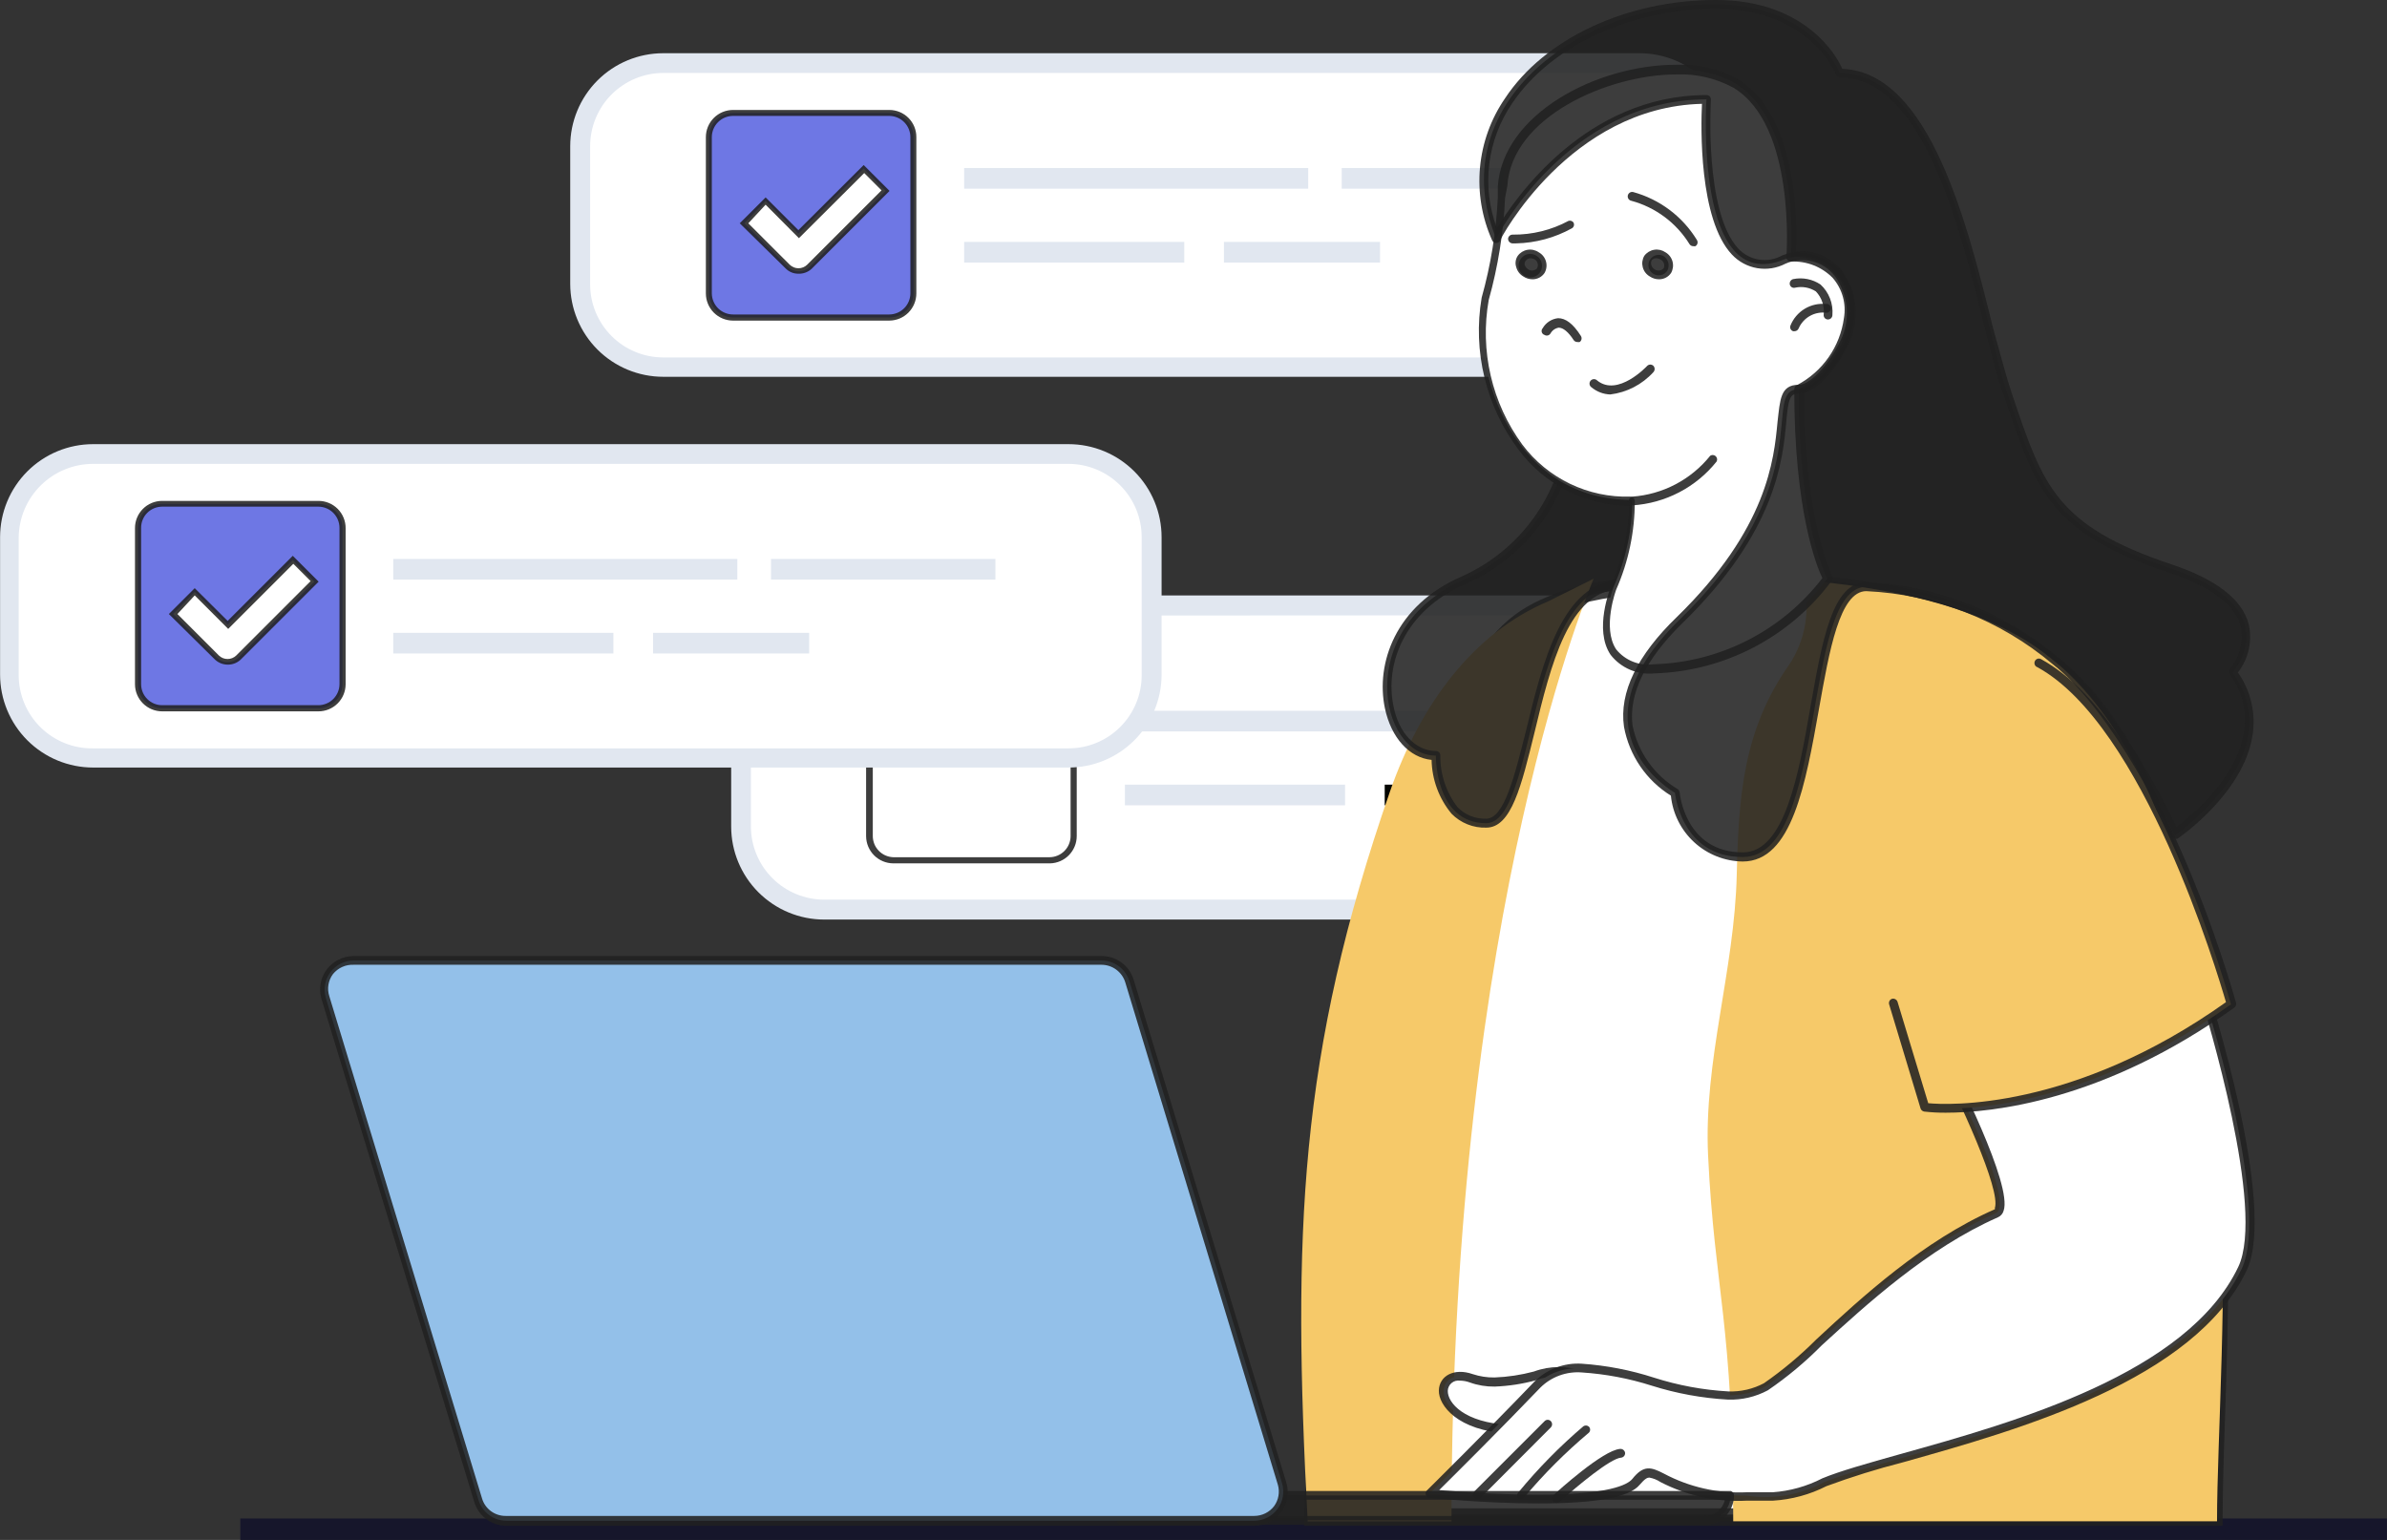 <svg width="186" height="120" viewBox="0 0 186 120" fill="none" xmlns="http://www.w3.org/2000/svg"><rect x="0" y="0" width="186" height="120" fill="#333333" stroke="none"/><g id="23 1" clip-path="url(#clip0_331_8990)"><g id="Ð¡Ð»Ð¾Ð¹ 2"><g id="Layer 1"><path id="Vector" d="M127.749 4.944H51.683C48.119 4.944 45.231 7.833 45.231 11.397V22.156C45.231 25.719 48.119 28.608 51.683 28.608H127.749C131.312 28.608 134.201 25.719 134.201 22.156V11.397C134.201 7.833 131.312 4.944 127.749 4.944Z" fill="white"/><path id="Vector_2" d="M127.749 29.362H51.683C49.76 29.362 47.916 28.598 46.556 27.239C45.197 25.879 44.433 24.035 44.433 22.112V11.397C44.433 9.474 45.197 7.63 46.556 6.27C47.916 4.911 49.76 4.147 51.683 4.147H127.749C129.672 4.147 131.516 4.911 132.875 6.27C134.235 7.63 134.999 9.474 134.999 11.397V22.156C134.987 24.071 134.218 25.904 132.86 27.254C131.501 28.604 129.664 29.362 127.749 29.362ZM51.683 5.684C50.17 5.688 48.721 6.291 47.653 7.362C46.584 8.433 45.985 9.884 45.985 11.397V22.156C45.985 22.904 46.132 23.645 46.418 24.336C46.705 25.028 47.124 25.656 47.654 26.185C48.722 27.254 50.172 27.854 51.683 27.854H127.749C129.252 27.843 130.691 27.237 131.75 26.17C132.809 25.102 133.404 23.659 133.404 22.156V11.397C133.404 9.892 132.81 8.447 131.751 7.378C130.692 6.308 129.254 5.699 127.749 5.684H51.683Z" fill="#E1E7F0"/><path id="Vector_3" d="M101.939 13.093H75.129V14.703H101.939V13.093Z" fill="#E1E7F0"/><path id="Vector_4" d="M122.036 13.093H104.549V14.703H122.036V13.093Z" fill="#E1E7F0"/><path id="Vector_5" d="M92.282 18.85H75.129V20.459H92.282V18.85Z" fill="#E1E7F0"/><path id="Vector_6" d="M107.536 18.85H95.371V20.459H107.536V18.85Z" fill="#E1E7F0"/><path id="Vector_7" d="M57.12 8.801H69.3C69.8 8.801 70.279 9 70.633 9.353C70.987 9.707 71.185 10.186 71.185 10.686V22.866C71.185 23.362 70.988 23.838 70.637 24.189C70.287 24.54 69.811 24.737 69.315 24.737H57.135C56.635 24.737 56.156 24.538 55.802 24.184C55.449 23.831 55.25 23.352 55.25 22.852V10.686C55.25 10.189 55.447 9.712 55.797 9.359C56.147 9.005 56.623 8.805 57.12 8.801Z" fill="#6E77E4"/><path id="Vector_8" d="M69.3 24.983H57.12C56.559 24.983 56.02 24.76 55.623 24.363C55.227 23.966 55.003 23.428 55.003 22.866V10.686C55.003 10.125 55.227 9.586 55.623 9.189C56.02 8.792 56.559 8.569 57.12 8.569H69.3C69.578 8.569 69.852 8.624 70.108 8.731C70.364 8.837 70.597 8.994 70.792 9.19C70.987 9.387 71.142 9.621 71.247 9.877C71.352 10.134 71.405 10.409 71.403 10.686V22.866C71.403 23.425 71.182 23.961 70.788 24.358C70.394 24.755 69.859 24.979 69.3 24.983ZM57.12 9.033C56.682 9.033 56.261 9.208 55.952 9.518C55.642 9.828 55.467 10.248 55.467 10.686V22.866C55.471 23.302 55.647 23.719 55.957 24.026C56.266 24.332 56.684 24.505 57.12 24.505H69.3C69.734 24.501 70.148 24.327 70.455 24.02C70.761 23.714 70.935 23.299 70.939 22.866V10.686C70.939 10.25 70.766 9.832 70.46 9.523C70.153 9.213 69.736 9.037 69.3 9.033H57.12Z" fill="#212121" fill-opacity="0.87"/><path id="Vector_9" d="M62.21 18.212L59.658 15.66L58.005 17.4L61.398 20.793C61.623 21.017 61.928 21.142 62.246 21.142C62.564 21.142 62.869 21.017 63.094 20.793L69.01 14.877L67.299 13.137L62.21 18.212Z" fill="white"/><path id="Vector_10" d="M62.21 21.329C62.023 21.331 61.838 21.295 61.666 21.223C61.494 21.15 61.339 21.044 61.209 20.909L57.642 17.4L59.658 15.384L62.21 17.936L67.299 12.861L69.315 14.877L63.225 20.967C62.946 21.213 62.582 21.343 62.21 21.329ZM58.309 17.4L61.543 20.633C61.724 20.808 61.966 20.905 62.217 20.905C62.469 20.905 62.71 20.808 62.891 20.633L68.691 14.833L67.343 13.485L62.253 18.56L59.658 15.95L58.309 17.4Z" fill="#212121" fill-opacity="0.87"/><path id="Vector_11" d="M140.277 47.24H64.225C60.662 47.24 57.773 50.129 57.773 53.693V64.451C57.773 68.015 60.662 70.904 64.225 70.904H140.277C143.84 70.904 146.729 68.015 146.729 64.451V53.693C146.729 50.129 143.84 47.24 140.277 47.24Z" fill="white"/><path id="Vector_12" d="M140.277 71.658H64.225C62.303 71.658 60.459 70.894 59.099 69.534C57.739 68.175 56.975 66.331 56.975 64.408V53.649C56.975 51.726 57.739 49.882 59.099 48.523C60.459 47.163 62.303 46.399 64.225 46.399H140.277C142.199 46.399 144.043 47.163 145.403 48.523C146.763 49.882 147.526 51.726 147.526 53.649V64.408C147.526 66.331 146.763 68.175 145.403 69.534C144.043 70.894 142.199 71.658 140.277 71.658ZM64.225 47.98C62.725 48.002 61.291 48.605 60.225 49.662C59.16 50.719 58.546 52.148 58.512 53.649V64.408C58.516 65.921 59.12 67.37 60.191 68.438C61.262 69.506 62.713 70.106 64.225 70.106H140.277C141.789 70.106 143.24 69.506 144.311 68.438C145.382 67.37 145.986 65.921 145.989 64.408V53.649C145.967 52.141 145.358 50.701 144.291 49.634C143.225 48.568 141.785 47.959 140.277 47.936L64.225 47.98Z" fill="#E1E7F0"/><path id="Vector_13" d="M114.467 55.389H87.657V56.998H114.467V55.389Z" fill="#E1E7F0"/><path id="Vector_14" d="M134.578 55.389H117.091V56.998H134.578V55.389Z" fill="#040602"/><path id="Vector_15" d="M104.81 61.145H87.657V62.755H104.81V61.145Z" fill="#E1E7F0"/><path id="Vector_16" d="M120.064 61.145H107.899V62.755H120.064V61.145Z" fill="#040602"/><path id="Vector_17" d="M81.828 67.279H69.605C69.044 67.275 68.508 67.051 68.112 66.655C67.716 66.258 67.492 65.722 67.488 65.162V52.982C67.492 52.422 67.716 51.886 68.112 51.489C68.508 51.093 69.044 50.869 69.605 50.865H81.785C82.345 50.869 82.881 51.093 83.277 51.489C83.674 51.886 83.898 52.422 83.901 52.982V65.162C83.898 65.715 83.68 66.245 83.293 66.64C82.906 67.035 82.381 67.264 81.828 67.279ZM69.648 51.329C69.214 51.329 68.797 51.502 68.49 51.809C68.182 52.116 68.01 52.533 68.01 52.968V65.147C68.01 65.576 68.176 65.988 68.473 66.296C68.771 66.605 69.177 66.785 69.605 66.8H81.785C82.218 66.797 82.632 66.623 82.939 66.316C83.245 66.01 83.419 65.595 83.423 65.162V52.982C83.423 52.548 83.25 52.131 82.943 51.824C82.636 51.516 82.219 51.344 81.785 51.344L69.648 51.329Z" fill="#212121" fill-opacity="0.87"/><path id="Vector_18" d="M186.009 118.333H18.725V120H186.009V118.333Z" fill="#16162B"/><path id="Vector_19" d="M102.418 118.043C103.041 95.553 105.695 80.546 112.567 60.899C112.973 59.71 113.321 58.593 113.655 57.535C116.163 49.502 117.454 45.471 134.854 45.471C153.848 45.471 160.257 51.141 163.723 56.085C173.872 70.498 172.988 95.698 172.422 110.764C172.321 113.562 172.248 115.998 172.234 118.014L102.418 118.043Z" fill="white"/><path id="Vector_20" d="M134.854 45.979C153.616 45.979 159.909 51.532 163.302 56.375C173.321 70.657 172.48 95.756 172.002 110.749C171.915 113.316 171.828 115.592 171.813 117.535H102.954C103.592 95.394 106.26 80.503 113.104 61.059C113.51 59.87 113.872 58.753 114.206 57.68C116.729 49.647 117.889 45.979 134.883 45.979H134.854ZM134.854 44.964C114.815 44.964 115.685 50.445 112.103 60.725C104.97 81.242 102.534 96.336 101.954 118.55H172.814C172.814 105.5 176.337 73.18 164.114 55.795C159.764 49.488 152.05 44.964 134.825 44.964H134.854Z" fill="#212121" fill-opacity="0.87"/><path id="Vector_21" d="M134.854 44.616C116.859 44.616 115.453 49.111 112.872 57.274C112.553 58.318 112.19 59.434 111.784 60.609C104.868 80.517 102.2 95.669 101.635 118.608V118.898H173.191V118.55C173.191 116.433 173.263 113.823 173.365 110.793C173.887 95.626 174.728 70.193 164.448 55.592C159.039 48.009 149.919 44.616 134.854 44.616ZM172.553 110.778C172.466 113.678 172.379 116.143 172.379 118.217H102.244C102.853 95.611 105.506 80.517 112.393 60.841C112.799 59.652 113.147 58.535 113.481 57.477C116.004 49.372 117.309 45.312 134.854 45.312C149.73 45.312 158.677 48.603 163.853 55.984C174.003 70.454 173.104 95.698 172.553 110.778Z" fill="#212121" fill-opacity="0.87"/><path id="Vector_22" d="M140.494 45.21C140.792 46.321 140.851 47.482 140.666 48.617C140.481 49.752 140.057 50.835 139.421 51.793C135.825 56.883 135.477 62.102 135.332 68.149C135.158 75.645 132.737 82.649 133.099 90.073C133.607 100.628 135.057 103.035 135.057 118.55H172.756C172.756 105.5 176.279 73.18 164.056 55.795C160.185 50.227 154.109 46.399 140.494 45.21Z" fill="#F6C969"/><path id="Vector_23" d="M108.319 61.653C101.185 82.17 100.707 96.162 101.896 118.55H113.104C113.104 70.483 124.182 45.094 124.182 45.094L120.658 46.849C114.829 49.299 110.683 54.882 108.319 61.653Z" fill="#F6C969"/><path id="Vector_24" d="M122.427 32.972C122.305 35.603 121.448 38.146 119.954 40.314C118.46 42.482 116.388 44.188 113.974 45.239C105.521 48.966 107.435 58.883 111.886 58.883C111.886 58.883 111.799 64.147 115.801 64.147C119.803 64.147 118.904 45.573 126.299 45.573C129.199 45.573 126.792 33.422 126.792 33.422L122.427 32.972Z" fill="#212121" fill-opacity="0.87"/><path id="Vector_25" d="M126.835 33.089L122.485 32.624C122.386 32.622 122.29 32.653 122.21 32.712C122.176 32.746 122.149 32.786 122.132 32.831C122.114 32.876 122.106 32.924 122.108 32.972C121.973 35.538 121.129 38.015 119.67 40.13C118.211 42.244 116.194 43.912 113.843 44.949C108.725 47.197 107.188 51.706 107.913 55.186C108.406 57.506 109.813 59.043 111.553 59.217C111.581 60.749 112.128 62.226 113.104 63.407C113.456 63.767 113.879 64.049 114.345 64.236C114.812 64.424 115.313 64.512 115.815 64.495C117.773 64.495 118.556 61.218 119.571 57.086C120.832 51.851 122.268 45.921 126.313 45.921C126.513 45.916 126.709 45.867 126.887 45.777C127.066 45.687 127.221 45.557 127.343 45.399C129.083 43.267 127.343 34.364 127.14 33.364C127.127 33.291 127.09 33.224 127.035 33.174C126.98 33.124 126.909 33.094 126.835 33.089ZM126.835 44.964C126.778 45.044 126.701 45.11 126.613 45.156C126.525 45.201 126.427 45.225 126.328 45.225C121.746 45.225 120.18 51.706 118.918 56.912C118.019 60.464 117.222 63.799 115.801 63.799C115.39 63.812 114.981 63.74 114.599 63.588C114.218 63.436 113.872 63.207 113.583 62.914C112.69 61.757 112.214 60.331 112.234 58.869C112.234 58.777 112.197 58.688 112.132 58.623C112.067 58.558 111.978 58.521 111.886 58.521C110.335 58.521 108.986 57.144 108.58 55.012C107.913 51.808 109.363 47.646 114.119 45.544C116.544 44.495 118.636 42.803 120.169 40.651C121.702 38.499 122.619 35.969 122.819 33.335L126.574 33.726C127.053 36.568 128.068 43.499 126.806 44.949L126.835 44.964Z" fill="#212121" fill-opacity="0.87"/><path id="Vector_26" d="M139.566 20.039C139.566 20.039 140.378 9.657 135.216 6.496C130.054 3.335 117.555 7.25 117.048 14.5C116.953 17.442 116.51 20.362 115.728 23.2C114.568 27.695 117.178 38.961 127.198 38.961C127.189 41.285 126.695 43.581 125.748 45.703C125.748 45.703 123.254 52.098 128.836 52.098C131.481 52.035 134.076 51.371 136.426 50.155C138.775 48.939 140.816 47.203 142.393 45.08C142.393 45.08 140.16 41.063 140.16 30.334C141.203 29.797 142.1 29.015 142.775 28.055C143.449 27.096 143.88 25.987 144.032 24.824C144.141 24.199 144.103 23.557 143.922 22.95C143.741 22.342 143.422 21.784 142.989 21.32C142.556 20.857 142.022 20.5 141.428 20.277C140.834 20.055 140.197 19.973 139.566 20.039Z" fill="white"/><path id="Vector_27" d="M139.928 19.705C140.03 17.806 140.189 9.135 135.448 6.206C133.975 5.385 132.305 4.984 130.62 5.046C124.356 5.046 117.091 8.932 116.714 14.514V15.37C116.592 18.019 116.169 20.646 115.453 23.2C115.103 25.272 115.179 27.395 115.678 29.436C116.176 31.478 117.087 33.397 118.353 35.075C119.356 36.411 120.654 37.498 122.145 38.253C123.636 39.007 125.28 39.408 126.951 39.425C126.9 41.594 126.407 43.731 125.501 45.703C125.501 45.848 124.167 49.053 125.501 51.025C125.899 51.536 126.421 51.937 127.017 52.191C127.613 52.445 128.264 52.542 128.909 52.475C131.615 52.393 134.267 51.697 136.666 50.442C139.064 49.186 141.147 47.402 142.756 45.225C142.788 45.172 142.805 45.112 142.805 45.051C142.805 44.989 142.788 44.929 142.756 44.877C142.756 44.877 140.595 40.817 140.552 30.493C141.6 29.922 142.497 29.11 143.17 28.125C143.843 27.139 144.273 26.008 144.423 24.824C144.53 24.176 144.496 23.513 144.323 22.88C144.15 22.247 143.843 21.659 143.423 21.155C142.966 20.693 142.422 20.327 141.822 20.078C141.222 19.829 140.578 19.703 139.928 19.705ZM143.684 24.78C143.536 25.883 143.126 26.933 142.488 27.844C141.849 28.755 141.001 29.5 140.015 30.015C139.956 30.044 139.905 30.089 139.869 30.145C139.833 30.202 139.814 30.267 139.812 30.334C139.812 39.845 141.552 44.108 142.002 45.051C140.445 47.079 138.455 48.734 136.178 49.895C133.9 51.057 131.392 51.695 128.836 51.764C128.294 51.834 127.743 51.764 127.235 51.561C126.728 51.358 126.28 51.029 125.936 50.604C124.82 48.937 125.936 45.95 125.936 45.95C126.895 43.775 127.389 41.424 127.386 39.048C127.386 38.956 127.35 38.867 127.284 38.802C127.219 38.736 127.13 38.7 127.038 38.7C125.415 38.748 123.804 38.405 122.341 37.701C120.877 36.997 119.604 35.952 118.628 34.654C117.451 33.049 116.611 31.222 116.16 29.283C115.709 27.344 115.656 25.334 116.004 23.374C116.73 20.777 117.158 18.107 117.28 15.413L117.454 14.5C117.773 9.091 125.356 5.8 130.62 5.8C132.175 5.736 133.719 6.097 135.086 6.844C139.957 9.802 139.203 19.908 139.203 20.01C139.195 20.057 139.199 20.106 139.214 20.151C139.229 20.197 139.256 20.238 139.29 20.271C139.321 20.306 139.359 20.335 139.401 20.355C139.444 20.375 139.49 20.386 139.537 20.387C140.143 20.354 140.748 20.451 141.313 20.671C141.878 20.891 142.39 21.229 142.814 21.663C143.18 22.086 143.449 22.585 143.599 23.124C143.749 23.663 143.778 24.229 143.684 24.78Z" fill="#212121" fill-opacity="0.87"/><path id="Vector_28" d="M127.256 14.964C127.165 14.944 127.071 14.962 126.994 15.012C126.916 15.063 126.862 15.142 126.842 15.232C126.823 15.322 126.841 15.417 126.891 15.494C126.941 15.572 127.02 15.626 127.111 15.645C128.998 16.153 130.621 17.361 131.649 19.024C131.679 19.073 131.722 19.114 131.773 19.142C131.824 19.17 131.881 19.184 131.939 19.183C131.996 19.196 132.056 19.196 132.113 19.183C132.152 19.159 132.186 19.128 132.213 19.091C132.24 19.054 132.26 19.012 132.27 18.968C132.281 18.924 132.283 18.877 132.276 18.832C132.269 18.787 132.253 18.744 132.229 18.705C131.108 16.87 129.33 15.532 127.256 14.964Z" fill="#212121" fill-opacity="0.87"/><path id="Vector_29" d="M122.224 17.211C120.888 17.93 119.392 18.299 117.874 18.284C117.785 18.28 117.696 18.311 117.629 18.371C117.561 18.43 117.519 18.513 117.512 18.603C117.512 18.695 117.546 18.783 117.608 18.85C117.67 18.917 117.754 18.958 117.845 18.966H118.135C119.659 18.933 121.152 18.53 122.485 17.791C122.524 17.769 122.558 17.739 122.584 17.703C122.611 17.668 122.631 17.627 122.641 17.584C122.652 17.541 122.654 17.495 122.647 17.451C122.641 17.407 122.625 17.365 122.601 17.327C122.558 17.272 122.498 17.231 122.431 17.211C122.364 17.19 122.292 17.19 122.224 17.211Z" fill="#212121" fill-opacity="0.87"/><path id="Vector_30" d="M121.412 24.795C121.164 24.821 120.926 24.905 120.717 25.041C120.507 25.178 120.333 25.361 120.209 25.578C120.172 25.617 120.146 25.666 120.133 25.719C120.121 25.771 120.122 25.827 120.136 25.879C120.151 25.931 120.178 25.979 120.216 26.017C120.255 26.056 120.302 26.084 120.354 26.1C120.392 26.123 120.434 26.139 120.478 26.146C120.522 26.152 120.567 26.15 120.61 26.14C120.654 26.129 120.694 26.109 120.73 26.083C120.765 26.056 120.795 26.022 120.818 25.984C120.884 25.866 120.975 25.764 121.085 25.686C121.196 25.608 121.323 25.556 121.456 25.534C121.804 25.534 122.21 25.868 122.616 26.491C122.646 26.541 122.689 26.581 122.74 26.609C122.79 26.637 122.848 26.651 122.906 26.651C122.968 26.663 123.032 26.663 123.094 26.651C123.168 26.598 123.219 26.518 123.235 26.429C123.251 26.34 123.232 26.247 123.181 26.172C122.572 25.215 121.992 24.795 121.412 24.795Z" fill="#212121" fill-opacity="0.87"/><path id="Vector_31" d="M129.59 19.937C129.451 19.871 129.296 19.847 129.144 19.867C128.992 19.887 128.848 19.951 128.731 20.051C128.615 20.151 128.529 20.282 128.485 20.429C128.441 20.576 128.44 20.733 128.483 20.881C128.526 21.028 128.611 21.16 128.727 21.261C128.843 21.361 128.986 21.426 129.138 21.448C129.29 21.469 129.445 21.446 129.585 21.381C129.724 21.316 129.842 21.213 129.924 21.083C130.028 20.886 130.052 20.656 129.99 20.442C129.927 20.228 129.784 20.047 129.59 19.937Z" fill="#212121" fill-opacity="0.87"/><path id="Vector_32" d="M129.779 19.662C129.521 19.484 129.205 19.413 128.896 19.464C128.588 19.516 128.311 19.685 128.126 19.937C128.048 20.071 127.998 20.219 127.977 20.373C127.957 20.527 127.968 20.683 128.008 20.832C128.049 20.982 128.118 21.122 128.213 21.245C128.308 21.367 128.426 21.47 128.561 21.547C128.771 21.688 129.018 21.764 129.271 21.764C129.457 21.767 129.64 21.723 129.805 21.637C129.969 21.551 130.11 21.425 130.214 21.271C130.367 20.999 130.407 20.678 130.326 20.377C130.244 20.076 130.048 19.819 129.779 19.662ZM129.634 20.909C129.545 21.006 129.423 21.067 129.292 21.08C129.161 21.094 129.03 21.058 128.923 20.981C128.809 20.914 128.723 20.809 128.681 20.683C128.638 20.558 128.642 20.422 128.691 20.3C128.733 20.244 128.788 20.198 128.851 20.168C128.914 20.138 128.984 20.123 129.054 20.126C129.176 20.13 129.296 20.165 129.402 20.227C129.52 20.289 129.611 20.395 129.654 20.521C129.697 20.648 129.69 20.787 129.634 20.909Z" fill="#212121" fill-opacity="0.87"/><path id="Vector_33" d="M119.73 19.937C119.546 19.809 119.32 19.757 119.098 19.793C118.876 19.828 118.677 19.947 118.541 20.126C118.422 20.268 118.35 20.444 118.334 20.629C118.317 20.814 118.357 21 118.449 21.162C118.541 21.323 118.68 21.453 118.847 21.533C119.015 21.614 119.203 21.641 119.386 21.612C119.57 21.583 119.74 21.499 119.875 21.37C120.009 21.242 120.101 21.076 120.138 20.894C120.176 20.712 120.157 20.523 120.084 20.352C120.011 20.181 119.888 20.036 119.73 19.937Z" fill="#212121" fill-opacity="0.87"/><path id="Vector_34" d="M119.904 19.662C119.649 19.485 119.335 19.414 119.029 19.466C118.723 19.517 118.449 19.686 118.266 19.937C118.179 20.066 118.124 20.212 118.104 20.366C118.084 20.519 118.099 20.675 118.15 20.822C118.231 21.126 118.429 21.387 118.701 21.547C118.911 21.688 119.158 21.764 119.411 21.764C119.597 21.767 119.78 21.723 119.945 21.637C120.11 21.551 120.25 21.425 120.354 21.271C120.431 21.136 120.481 20.987 120.5 20.833C120.519 20.679 120.507 20.522 120.465 20.372C120.423 20.223 120.352 20.083 120.256 19.961C120.16 19.839 120.04 19.737 119.904 19.662ZM119.774 20.909C119.685 21.006 119.563 21.067 119.432 21.08C119.301 21.094 119.17 21.058 119.063 20.981C118.941 20.897 118.849 20.775 118.802 20.633C118.791 20.573 118.795 20.512 118.812 20.454C118.83 20.396 118.861 20.343 118.904 20.3C118.946 20.244 119.001 20.199 119.064 20.168C119.127 20.138 119.196 20.123 119.266 20.126C119.389 20.13 119.509 20.165 119.614 20.227C119.718 20.303 119.791 20.413 119.821 20.538C119.85 20.663 119.833 20.795 119.774 20.909Z" fill="#212121" fill-opacity="0.87"/><path id="Vector_35" d="M128.329 28.535C128.329 28.535 126.067 30.957 124.457 29.652C124.423 29.616 124.382 29.589 124.336 29.57C124.29 29.552 124.241 29.544 124.192 29.546C124.143 29.548 124.094 29.56 124.05 29.582C124.006 29.605 123.967 29.636 123.936 29.674C123.905 29.712 123.883 29.757 123.87 29.805C123.857 29.852 123.855 29.902 123.863 29.951C123.871 29.999 123.89 30.046 123.917 30.087C123.945 30.128 123.98 30.162 124.022 30.189C124.432 30.527 124.941 30.721 125.472 30.739C126.766 30.583 127.96 29.965 128.836 29C128.898 28.933 128.933 28.844 128.933 28.753C128.933 28.662 128.898 28.573 128.836 28.506C128.802 28.474 128.761 28.448 128.716 28.432C128.671 28.415 128.624 28.408 128.576 28.411C128.529 28.414 128.482 28.426 128.44 28.448C128.397 28.469 128.359 28.499 128.329 28.535Z" fill="#212121" fill-opacity="0.87"/><path id="Vector_36" d="M133.244 35.539C132.506 36.452 131.589 37.203 130.549 37.747C129.509 38.291 128.368 38.615 127.198 38.7C127.119 38.716 127.049 38.759 126.999 38.821C126.948 38.883 126.92 38.961 126.92 39.041C126.92 39.121 126.948 39.198 126.999 39.26C127.049 39.322 127.119 39.365 127.198 39.381C128.471 39.301 129.713 38.955 130.844 38.366C131.976 37.776 132.971 36.957 133.766 35.959C133.802 35.888 133.812 35.806 133.794 35.728C133.776 35.65 133.732 35.58 133.669 35.531C133.606 35.481 133.528 35.455 133.448 35.456C133.368 35.458 133.291 35.487 133.23 35.539H133.244Z" fill="#212121" fill-opacity="0.87"/><path id="Vector_37" d="M139.726 21.75C139.637 21.774 139.561 21.83 139.512 21.908C139.464 21.986 139.447 22.08 139.465 22.17C139.475 22.215 139.494 22.257 139.521 22.294C139.548 22.331 139.582 22.362 139.621 22.385C139.661 22.408 139.704 22.423 139.75 22.428C139.795 22.434 139.841 22.43 139.885 22.417C140.439 22.297 141.017 22.401 141.495 22.707C141.726 22.949 141.901 23.24 142.006 23.559C142.112 23.877 142.145 24.215 142.104 24.548C142.102 24.593 142.109 24.638 142.125 24.68C142.141 24.722 142.165 24.761 142.196 24.793C142.227 24.826 142.265 24.852 142.306 24.869C142.347 24.887 142.392 24.896 142.437 24.896C142.529 24.896 142.618 24.859 142.683 24.794C142.748 24.729 142.785 24.64 142.785 24.548C142.822 24.107 142.758 23.664 142.597 23.252C142.436 22.839 142.183 22.47 141.857 22.17C141.547 21.962 141.199 21.818 140.834 21.746C140.468 21.674 140.091 21.675 139.726 21.75Z" fill="#212121" fill-opacity="0.87"/><path id="Vector_38" d="M142.321 23.693C141.731 23.626 141.135 23.756 140.626 24.063C140.118 24.37 139.725 24.836 139.508 25.389C139.495 25.431 139.489 25.475 139.493 25.519C139.497 25.563 139.509 25.605 139.529 25.645C139.549 25.684 139.577 25.718 139.611 25.747C139.645 25.775 139.684 25.796 139.726 25.81H139.827C139.9 25.811 139.971 25.789 140.031 25.747C140.091 25.706 140.136 25.646 140.161 25.578C140.342 25.17 140.65 24.832 141.04 24.615C141.43 24.398 141.879 24.314 142.321 24.374C142.413 24.374 142.502 24.337 142.567 24.272C142.632 24.207 142.669 24.118 142.669 24.026C142.669 23.934 142.632 23.845 142.567 23.78C142.502 23.715 142.413 23.678 142.321 23.678V23.693Z" fill="#212121" fill-opacity="0.87"/><path id="Vector_39" d="M169.102 44.297C159.808 41.208 158.88 37.975 156.4 30.681C154.327 24.563 151.862 5.713 143.35 5.713C143.35 5.713 141.277 0.348 133.65 0.348C122.456 0.348 112.451 8.482 116.584 18.589C116.584 18.589 122.123 7.743 132.969 7.743C132.969 7.743 131.968 23.084 139.001 20.227C142.756 18.777 145.38 23.127 143.771 26.593C143.191 27.84 141.552 30.334 140.161 30.334C137.116 30.334 142.002 37.467 130.881 48.284C121.978 56.984 130.518 61.783 130.518 61.783C130.518 61.783 130.982 66.786 135.796 66.786C142.451 66.786 140.364 45.732 145.424 45.732C150.815 46.002 155.967 48.041 160.083 51.532C165.086 55.447 169.465 65.075 169.465 65.075C169.465 65.075 178.585 58.825 173.945 52.417C174.003 52.344 178.353 47.4 169.102 44.297Z" fill="#212121" fill-opacity="0.87"/><path id="Vector_40" d="M175.221 48.632C174.713 46.704 172.684 45.138 169.204 43.978C160.257 40.991 159.199 37.859 156.879 31L156.734 30.566C156.313 29.319 155.864 27.549 155.284 25.491C153.326 17.559 150.383 5.626 143.553 5.365C143.133 4.35 140.654 0 133.708 0C126.763 0 120.354 3.001 117.28 7.656C116.176 9.258 115.502 11.117 115.325 13.055C115.147 14.992 115.471 16.943 116.265 18.719C116.29 18.781 116.332 18.834 116.385 18.872C116.439 18.911 116.503 18.933 116.569 18.937C116.635 18.94 116.701 18.924 116.758 18.891C116.814 18.857 116.86 18.808 116.888 18.748C116.888 18.647 122.326 8.337 132.621 8.091C132.534 9.845 132.374 17.095 134.955 19.836C135.477 20.395 136.169 20.767 136.923 20.896C137.678 21.024 138.453 20.901 139.131 20.546C139.848 20.226 140.658 20.181 141.407 20.419C142.155 20.657 142.79 21.161 143.191 21.837C143.611 22.527 143.855 23.31 143.901 24.117C143.946 24.924 143.792 25.729 143.452 26.462C142.8 27.912 141.234 29.985 140.161 29.985C138.711 29.985 138.711 31.174 138.508 32.886C138.232 35.785 137.739 41.194 130.649 48.096C127.604 51.039 126.154 53.939 126.545 56.636C126.746 57.736 127.175 58.782 127.804 59.706C128.433 60.63 129.249 61.411 130.199 62.001C130.338 63.395 130.986 64.689 132.018 65.636C133.05 66.582 134.395 67.116 135.796 67.134C139.639 67.134 140.697 61.087 141.741 55.23C142.539 50.735 143.351 46.066 145.424 46.066C150.749 46.312 155.844 48.304 159.924 51.735C164.81 55.549 169.16 65.06 169.204 65.147C169.224 65.192 169.254 65.233 169.292 65.265C169.329 65.298 169.373 65.322 169.421 65.336C169.466 65.358 169.516 65.369 169.566 65.369C169.616 65.369 169.666 65.358 169.711 65.336C169.914 65.191 174.8 61.798 175.511 57.361C175.804 55.624 175.397 53.841 174.38 52.402C174.792 51.876 175.081 51.264 175.226 50.612C175.372 49.96 175.37 49.284 175.221 48.632ZM174.829 57.202C174.235 60.711 170.697 63.639 169.595 64.451C168.711 62.596 164.796 54.679 160.286 51.17C156.104 47.657 150.881 45.618 145.424 45.37C142.785 45.37 141.988 49.879 141.074 55.099C140.161 60.319 139.073 66.423 135.811 66.423C131.359 66.423 130.895 61.928 130.881 61.74C130.872 61.687 130.852 61.636 130.822 61.59C130.792 61.545 130.753 61.507 130.707 61.479C129.814 60.945 129.042 60.23 128.441 59.382C127.839 58.533 127.421 57.568 127.212 56.549C126.893 54.07 128.213 51.373 131.127 48.531C138.377 41.455 138.914 35.887 139.189 32.886C139.349 31.087 139.465 30.667 140.161 30.667C141.886 30.667 143.611 27.767 144.075 26.738C144.469 25.905 144.647 24.986 144.594 24.067C144.54 23.148 144.258 22.256 143.771 21.474C143.43 20.906 142.951 20.434 142.378 20.102C141.804 19.77 141.156 19.588 140.494 19.575C139.937 19.583 139.386 19.696 138.87 19.908C138.322 20.213 137.687 20.326 137.067 20.229C136.447 20.132 135.877 19.83 135.448 19.372C132.78 16.472 133.317 7.859 133.317 7.772C133.319 7.677 133.288 7.585 133.23 7.511C133.196 7.477 133.155 7.45 133.11 7.433C133.065 7.415 133.017 7.407 132.969 7.409C123.602 7.409 118.063 15.428 116.642 17.791C116.043 16.188 115.84 14.463 116.049 12.765C116.259 11.066 116.875 9.443 117.845 8.033C120.847 3.567 127.067 0.681 133.708 0.681C140.958 0.681 143.003 5.626 143.09 5.829C143.114 5.894 143.157 5.95 143.214 5.989C143.271 6.027 143.339 6.048 143.409 6.046C149.861 6.046 152.761 17.849 154.689 25.65C155.211 27.724 155.646 29.521 156.139 30.783L156.284 31.218C158.691 38.308 159.779 41.542 169.044 44.63C172.292 45.703 174.162 47.11 174.612 48.806C174.721 49.389 174.701 49.988 174.553 50.562C174.406 51.135 174.134 51.67 173.756 52.127C173.708 52.186 173.682 52.26 173.682 52.337C173.682 52.413 173.708 52.488 173.756 52.547C174.249 53.206 174.599 53.96 174.784 54.761C174.968 55.563 174.984 56.394 174.829 57.202Z" fill="#212121" fill-opacity="0.87"/><path id="Vector_41" d="M123.254 107.168C121.456 105.993 117.816 108.531 114.67 107.414C111.524 106.298 111.219 111.068 117.57 111.373C123.921 111.677 124.704 108.139 123.254 107.168Z" fill="white"/><path id="Vector_42" d="M123.413 106.878C122.16 106.414 120.781 106.414 119.527 106.878C118.523 107.147 117.492 107.303 116.453 107.342C115.877 107.349 115.304 107.261 114.757 107.081C113.307 106.573 112.147 107.211 112.118 108.357C112.089 109.502 113.568 111.503 117.57 111.706H118.338C122.949 111.706 123.935 109.647 124.138 109.024C124.262 108.635 124.258 108.218 124.127 107.832C123.997 107.446 123.747 107.112 123.413 106.878ZM123.413 108.85C123.08 109.995 121.354 111.213 117.613 111.039C114.075 110.865 112.799 109.314 112.814 108.386C112.817 108.269 112.844 108.154 112.895 108.049C112.945 107.944 113.017 107.851 113.106 107.776C113.195 107.7 113.299 107.645 113.411 107.612C113.523 107.58 113.641 107.572 113.756 107.588C114.024 107.59 114.289 107.639 114.539 107.733C115.158 107.954 115.811 108.062 116.468 108.052C117.556 108.011 118.636 107.846 119.687 107.559C120.765 107.151 121.95 107.115 123.051 107.458C123.264 107.611 123.421 107.831 123.494 108.084C123.568 108.336 123.555 108.606 123.457 108.85H123.413Z" fill="#212121" fill-opacity="0.87"/><path id="Vector_43" d="M150.919 81.59C150.919 81.59 157.299 93.755 155.516 94.538C147.193 98.192 140.436 106.399 137.536 108.052C132.592 110.851 123.631 103.876 119.788 107.878C115.946 111.88 111.393 116.39 111.393 116.39C111.393 116.39 125.545 117.84 127.459 115.462C129.126 113.403 128.909 116.549 136.086 116.549C138.15 116.865 140.261 116.503 142.103 115.52C148.063 113.04 169.464 109.72 174.67 98.888C177.048 93.9 171.538 76.907 171.538 76.907C171.538 76.907 158.909 75.805 150.919 81.59Z" fill="white"/><path id="Vector_44" d="M171.61 76.573C171.61 76.573 170.61 76.486 169.058 76.486C164.709 76.486 156.516 77.11 150.716 81.315C150.653 81.365 150.609 81.436 150.591 81.515C150.572 81.594 150.581 81.676 150.615 81.75C152.746 85.795 155.922 92.74 155.443 94.132C155.455 94.165 155.455 94.201 155.443 94.234C149.875 96.67 145.047 101.107 141.523 104.384C140.269 105.638 138.906 106.778 137.449 107.791C136.598 108.244 135.643 108.464 134.68 108.429C132.709 108.318 130.76 107.957 128.88 107.356C127.056 106.766 125.166 106.401 123.254 106.269C122.58 106.226 121.904 106.327 121.272 106.565C120.64 106.802 120.065 107.171 119.585 107.646C115.801 111.59 111.233 116.1 111.19 116.143C111.142 116.186 111.108 116.242 111.093 116.304C111.077 116.366 111.081 116.431 111.103 116.491C111.124 116.553 111.163 116.608 111.214 116.649C111.266 116.69 111.328 116.716 111.393 116.723C111.393 116.723 115.743 117.158 119.875 117.158C124.385 117.158 126.966 116.68 127.763 115.708C128.184 115.215 128.372 115.143 128.517 115.143C128.828 115.198 129.124 115.316 129.387 115.491C131.466 116.565 133.793 117.066 136.13 116.941C136.623 116.941 137.014 116.941 137.348 116.941H138.159C139.61 116.854 141.027 116.469 142.321 115.81C144.274 115.089 146.263 114.469 148.28 113.954C157.314 111.416 170.958 107.588 175.061 99.004C177.468 93.958 172.161 77.472 171.944 76.776C171.919 76.71 171.872 76.654 171.812 76.618C171.752 76.581 171.681 76.565 171.61 76.573ZM174.409 98.729C170.436 107.052 157.009 110.822 148.063 113.316C145.54 114.026 143.365 114.635 142.002 115.201C140.795 115.825 139.472 116.195 138.116 116.288H137.362C137 116.288 136.594 116.288 136.086 116.288C133.854 116.389 131.635 115.888 129.663 114.838C128.633 114.302 128.068 114.157 127.198 115.244C126.821 115.708 125.371 116.477 119.832 116.477C116.729 116.477 113.539 116.23 112.147 116.114C113.466 114.809 117.004 111.286 120.035 108.125C120.456 107.71 120.962 107.391 121.517 107.188C122.072 106.985 122.664 106.904 123.254 106.95C125.106 107.071 126.937 107.417 128.706 107.98C130.634 108.589 132.631 108.954 134.651 109.067C135.731 109.103 136.801 108.853 137.754 108.342C139.265 107.311 140.673 106.136 141.958 104.833C145.453 101.643 150.223 97.264 155.69 94.857C155.795 94.81 155.889 94.74 155.964 94.652C156.039 94.565 156.094 94.461 156.125 94.35C156.835 92.349 152.398 83.606 151.398 81.706C157.038 77.762 164.883 77.168 169.102 77.168C170.189 77.168 171.001 77.168 171.364 77.24C171.958 79.227 176.555 94.248 174.409 98.729Z" fill="#212121" fill-opacity="0.87"/><path id="Vector_45" d="M120.354 110.749L114.873 116.23C114.811 116.297 114.776 116.385 114.776 116.477C114.776 116.568 114.811 116.656 114.873 116.723C114.905 116.756 114.944 116.781 114.986 116.799C115.028 116.816 115.074 116.825 115.119 116.825C115.165 116.825 115.211 116.816 115.253 116.799C115.295 116.781 115.334 116.756 115.366 116.723L120.847 111.228C120.908 111.163 120.942 111.077 120.942 110.988C120.942 110.899 120.908 110.814 120.847 110.749C120.816 110.715 120.778 110.687 120.735 110.669C120.693 110.65 120.647 110.64 120.6 110.64C120.554 110.64 120.508 110.65 120.466 110.669C120.423 110.687 120.385 110.715 120.354 110.749Z" fill="#212121" fill-opacity="0.87"/><path id="Vector_46" d="M123.384 111.141C121.544 112.708 119.845 114.436 118.309 116.303C118.247 116.37 118.213 116.458 118.213 116.549C118.213 116.64 118.247 116.729 118.309 116.796C118.38 116.818 118.456 116.818 118.527 116.796C118.577 116.795 118.627 116.783 118.672 116.76C118.718 116.738 118.757 116.705 118.788 116.665C120.312 114.851 121.99 113.172 123.805 111.648C123.837 111.617 123.862 111.58 123.88 111.539C123.897 111.498 123.906 111.453 123.906 111.409C123.906 111.364 123.897 111.32 123.88 111.279C123.862 111.238 123.837 111.201 123.805 111.17C123.747 111.119 123.675 111.089 123.599 111.084C123.523 111.079 123.448 111.099 123.384 111.141Z" fill="#212121" fill-opacity="0.87"/><path id="Vector_47" d="M126.226 112.91C124.892 113.026 121.427 116.158 121.035 116.52C121.003 116.551 120.978 116.588 120.961 116.629C120.943 116.671 120.934 116.715 120.934 116.759C120.934 116.804 120.943 116.848 120.961 116.889C120.978 116.93 121.003 116.967 121.035 116.999C121.069 117.035 121.109 117.063 121.154 117.083C121.199 117.103 121.247 117.114 121.296 117.115C121.381 117.111 121.462 117.081 121.528 117.028C122.978 115.737 125.472 113.664 126.313 113.591C126.403 113.584 126.486 113.542 126.546 113.474C126.605 113.407 126.636 113.319 126.632 113.229C126.627 113.181 126.612 113.135 126.589 113.093C126.565 113.051 126.534 113.014 126.496 112.984C126.458 112.955 126.415 112.933 126.369 112.92C126.322 112.907 126.274 112.904 126.226 112.91Z" fill="#212121" fill-opacity="0.87"/><path id="Vector_48" d="M158.923 51.692L147.468 78.197L149.933 86.317C149.933 86.317 160.504 87.767 173.843 78.27C173.843 78.299 167.913 56.622 158.923 51.692Z" fill="#F6C969"/><path id="Vector_49" d="M159.083 51.387C159.042 51.357 158.996 51.336 158.947 51.326C158.898 51.316 158.847 51.316 158.798 51.327C158.749 51.338 158.703 51.36 158.663 51.391C158.623 51.422 158.59 51.461 158.567 51.505C158.544 51.55 158.53 51.599 158.528 51.649C158.525 51.699 158.533 51.749 158.552 51.796C158.571 51.843 158.599 51.885 158.636 51.919C158.672 51.954 158.716 51.98 158.764 51.996C167.029 56.52 172.785 75.805 173.452 78.096C161.519 86.578 151.702 86.114 150.252 85.969L147.86 78.067C147.83 77.98 147.769 77.908 147.688 77.865C147.607 77.822 147.513 77.811 147.425 77.835C147.339 77.865 147.268 77.927 147.228 78.008C147.187 78.089 147.18 78.183 147.207 78.27L149.658 86.39C149.681 86.451 149.72 86.505 149.771 86.546C149.822 86.586 149.883 86.613 149.948 86.622C150.506 86.685 151.068 86.714 151.63 86.709C155.168 86.709 163.897 85.839 174.104 78.516C174.162 78.474 174.206 78.416 174.229 78.348C174.252 78.281 174.254 78.208 174.235 78.139C174.003 77.284 168.102 56.332 159.083 51.387Z" fill="#212121" fill-opacity="0.87"/><path id="Vector_50" d="M87.367 118.478H132.838C133.099 118.487 133.36 118.444 133.604 118.351C133.848 118.258 134.071 118.116 134.259 117.935C134.447 117.753 134.597 117.536 134.699 117.295C134.801 117.055 134.854 116.796 134.854 116.535H87.367V118.478Z" fill="#212121" fill-opacity="0.87"/><path id="Vector_51" d="M134.854 116.187H87.367C87.322 116.187 87.277 116.196 87.236 116.213C87.194 116.231 87.157 116.257 87.126 116.289C87.095 116.322 87.07 116.36 87.055 116.402C87.039 116.445 87.031 116.49 87.033 116.535V118.478C87.031 118.523 87.039 118.567 87.055 118.61C87.07 118.652 87.095 118.69 87.126 118.723C87.157 118.755 87.194 118.781 87.236 118.799C87.277 118.816 87.322 118.826 87.367 118.826H132.838C133.138 118.826 133.436 118.766 133.713 118.651C133.99 118.536 134.241 118.367 134.453 118.154C134.665 117.941 134.832 117.688 134.945 117.41C135.059 117.132 135.117 116.835 135.115 116.535C135.12 116.455 135.097 116.376 135.049 116.312C135.001 116.248 134.932 116.204 134.854 116.187ZM132.911 118.13H87.715V116.868H134.404C134.328 117.226 134.13 117.547 133.845 117.777C133.56 118.006 133.204 118.131 132.838 118.13H132.911Z" fill="#212121" fill-opacity="0.87"/><path id="Vector_52" d="M88.005 76.457C87.862 75.992 87.574 75.584 87.182 75.294C86.791 75.005 86.317 74.848 85.83 74.848H27.555C27.204 74.85 26.859 74.933 26.545 75.091C26.232 75.249 25.959 75.478 25.749 75.758C25.538 76.039 25.395 76.365 25.331 76.71C25.267 77.055 25.284 77.41 25.38 77.748L37.285 116.897C37.427 117.363 37.716 117.77 38.107 118.06C38.499 118.35 38.973 118.506 39.46 118.507H97.734C98.085 118.504 98.431 118.421 98.744 118.263C99.058 118.105 99.33 117.877 99.541 117.596C99.751 117.315 99.894 116.99 99.958 116.644C100.022 116.299 100.005 115.944 99.909 115.607L88.005 76.457Z" fill="#93C0E9"/><path id="Vector_53" d="M88.338 76.356C88.178 75.816 87.847 75.343 87.394 75.009C86.942 74.674 86.393 74.495 85.83 74.5H27.555C27.147 74.501 26.744 74.598 26.38 74.782C26.015 74.965 25.698 75.231 25.453 75.558C25.209 75.887 25.047 76.268 24.979 76.671C24.911 77.075 24.939 77.488 25.061 77.878L36.951 117.028C37.108 117.559 37.43 118.027 37.871 118.363C38.311 118.7 38.847 118.887 39.402 118.898H97.734C98.143 118.898 98.545 118.802 98.91 118.618C99.275 118.434 99.591 118.167 99.834 117.838C100.076 117.509 100.238 117.128 100.307 116.726C100.375 116.323 100.348 115.91 100.228 115.52L88.338 76.356ZM99.286 117.361C99.104 117.6 98.87 117.794 98.6 117.928C98.331 118.061 98.035 118.13 97.734 118.13H39.402C38.988 118.134 38.585 118.003 38.252 117.757C37.92 117.511 37.677 117.163 37.56 116.767L25.656 77.617C25.565 77.329 25.544 77.024 25.594 76.727C25.645 76.429 25.765 76.148 25.946 75.906C26.139 75.668 26.385 75.478 26.664 75.352C26.944 75.226 27.249 75.168 27.555 75.181H85.83C86.246 75.182 86.651 75.316 86.985 75.564C87.319 75.812 87.565 76.161 87.686 76.559L99.576 115.708C99.655 115.988 99.67 116.282 99.62 116.568C99.57 116.854 99.455 117.125 99.286 117.361Z" fill="#212121" fill-opacity="0.87"/><path id="Vector_54" d="M83.263 35.408H7.212C3.649 35.408 0.76 38.297 0.76 41.861V52.62C0.76 56.183 3.649 59.072 7.212 59.072H83.263C86.827 59.072 89.716 56.183 89.716 52.62V41.861C89.716 38.297 86.827 35.408 83.263 35.408Z" fill="white"/><path id="Vector_55" d="M83.263 59.812H7.256C5.333 59.812 3.489 59.048 2.129 57.688C0.77 56.328 0.006 54.484 0.006 52.562L0.006 41.861C0.006 39.938 0.77 38.094 2.129 36.734C3.489 35.375 5.333 34.611 7.256 34.611H83.263C85.186 34.611 87.03 35.375 88.39 36.734C89.749 38.094 90.513 39.938 90.513 41.861V52.62C90.498 54.532 89.728 56.361 88.37 57.709C87.011 59.056 85.176 59.812 83.263 59.812ZM7.256 36.148C5.732 36.148 4.27 36.747 3.185 37.816C2.1 38.885 1.479 40.338 1.456 41.861V52.62C1.458 53.376 1.61 54.124 1.903 54.822C2.196 55.519 2.625 56.151 3.165 56.681C3.704 57.211 4.344 57.629 5.046 57.91C5.748 58.191 6.499 58.33 7.256 58.318H83.263C84.775 58.318 86.224 57.718 87.293 56.649C88.362 55.58 88.962 54.131 88.962 52.62V41.861C88.962 40.348 88.362 38.897 87.294 37.826C86.225 36.755 84.776 36.152 83.263 36.148H7.256Z" fill="#E1E7F0"/><path id="Vector_56" d="M57.454 43.557H30.644V45.167H57.454V43.557Z" fill="#E1E7F0"/><path id="Vector_57" d="M77.565 43.557H60.078V45.167H77.565V43.557Z" fill="#E1E7F0"/><path id="Vector_58" d="M47.797 49.314H30.644V50.923H47.797V49.314Z" fill="#E1E7F0"/><path id="Vector_59" d="M63.051 49.314H50.886V50.923H63.051V49.314Z" fill="#E1E7F0"/><path id="Vector_60" d="M24.8 39.265H12.635C11.594 39.265 10.75 40.109 10.75 41.15V53.316C10.75 54.357 11.594 55.201 12.635 55.201H24.8C25.841 55.201 26.685 54.357 26.685 53.316V41.15C26.685 40.109 25.841 39.265 24.8 39.265Z" fill="#6E77E4"/><path id="Vector_61" d="M24.815 55.433H12.635C12.076 55.433 11.54 55.212 11.143 54.818C10.747 54.424 10.522 53.889 10.518 53.33V41.15C10.518 40.589 10.741 40.05 11.138 39.653C11.535 39.256 12.074 39.033 12.635 39.033H24.815C25.376 39.033 25.915 39.256 26.312 39.653C26.709 40.05 26.932 40.589 26.932 41.15V53.33C26.928 53.889 26.703 54.424 26.307 54.818C25.91 55.212 25.374 55.433 24.815 55.433ZM12.635 39.483C12.419 39.483 12.204 39.526 12.005 39.609C11.805 39.692 11.624 39.814 11.471 39.968C11.319 40.121 11.199 40.304 11.117 40.504C11.036 40.705 10.995 40.919 10.997 41.136V53.316C10.997 53.75 11.169 54.167 11.477 54.474C11.784 54.782 12.201 54.954 12.635 54.954H24.815C25.248 54.95 25.663 54.776 25.969 54.47C26.276 54.164 26.45 53.749 26.453 53.316V41.136C26.453 40.7 26.281 40.282 25.974 39.972C25.668 39.663 25.251 39.487 24.815 39.483H12.635Z" fill="#212121" fill-opacity="0.87"/><path id="Vector_62" d="M17.739 48.676L15.173 46.124L13.491 47.849L16.898 51.242C17.006 51.355 17.137 51.445 17.282 51.505C17.427 51.564 17.582 51.594 17.739 51.59C17.895 51.59 18.05 51.559 18.194 51.5C18.338 51.44 18.47 51.353 18.58 51.242L24.496 45.326L22.814 43.644L17.739 48.676Z" fill="white"/><path id="Vector_63" d="M17.739 51.793C17.359 51.791 16.994 51.641 16.724 51.373L13.157 47.849L15.173 45.834L17.739 48.386L22.814 43.311L24.829 45.326L18.739 51.416C18.466 51.665 18.108 51.8 17.739 51.793ZM13.824 47.849L17.058 51.083C17.239 51.257 17.48 51.355 17.732 51.355C17.983 51.355 18.225 51.257 18.406 51.083L24.206 45.283L22.857 43.934L17.782 49.009L15.173 46.399L13.824 47.849Z" fill="#212121" fill-opacity="0.87"/></g></g></g><defs><clipPath id="clip0_331_8990"><rect width="185.988" height="120" fill="white" transform="translate(0.006)"/></clipPath></defs></svg>
